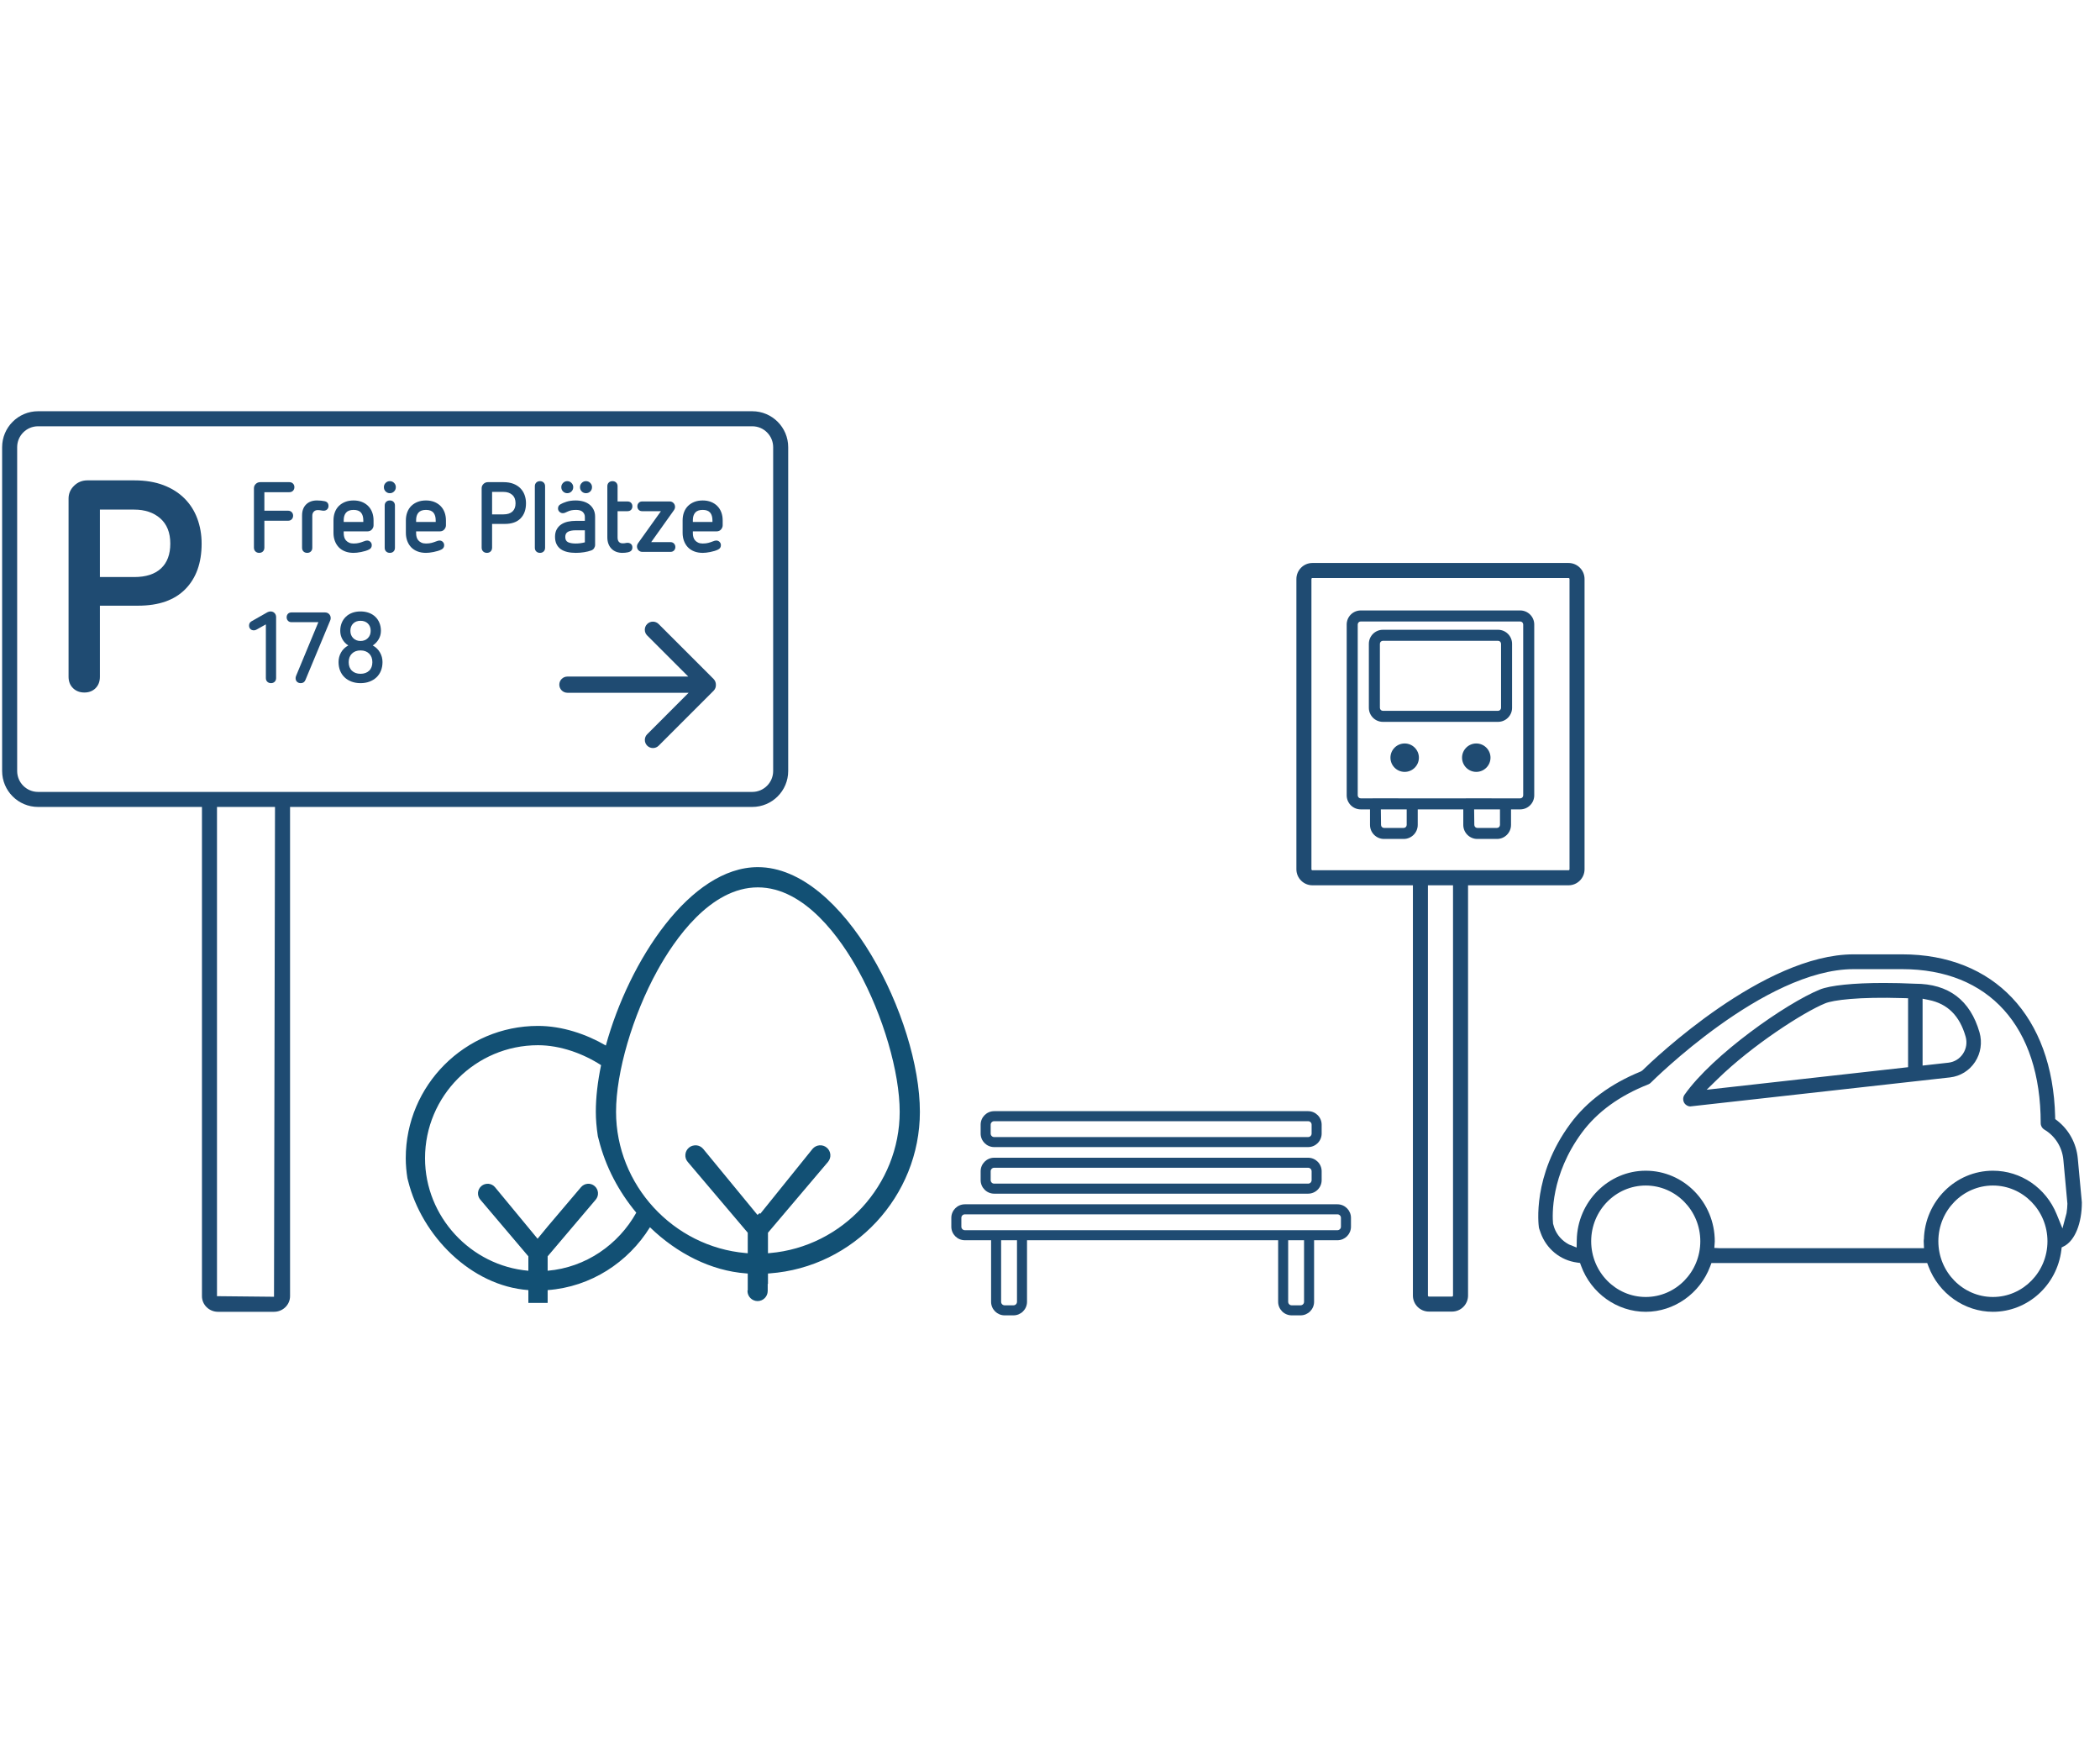 <svg xmlns="http://www.w3.org/2000/svg" xmlns:xlink="http://www.w3.org/1999/xlink" xmlns:serif="http://www.serif.com/" width="100%" height="100%" viewBox="0 0 692 575" xml:space="preserve" style="fill-rule:evenodd;clip-rule:evenodd;stroke-linejoin:round;stroke-miterlimit:2;">    <g transform="matrix(4.167,0,0,4.167,0,0)">        <g transform="matrix(1.044,0,0,1.044,-4.518,32.057)">            <path d="M26.244,5.809C26.359,5.809 26.452,5.845 26.522,5.918C26.592,5.991 26.627,6.08 26.627,6.186C26.627,6.296 26.592,6.388 26.522,6.46C26.452,6.533 26.359,6.569 26.244,6.569L24.353,6.569L24.353,7.971L26.146,7.971C26.261,7.971 26.354,8.007 26.424,8.08C26.495,8.152 26.53,8.242 26.53,8.347C26.53,8.458 26.495,8.549 26.424,8.622C26.354,8.695 26.261,8.731 26.146,8.731L24.353,8.731L24.353,10.765C24.353,10.885 24.316,10.982 24.244,11.055C24.171,11.128 24.077,11.164 23.961,11.164C23.846,11.164 23.75,11.128 23.675,11.055C23.6,10.982 23.562,10.885 23.562,10.765L23.562,6.268C23.562,6.143 23.608,6.035 23.701,5.944C23.794,5.854 23.906,5.809 24.037,5.809L26.244,5.809Z" style="fill:rgb(31,75,114);fill-rule:nonzero;"></path>        </g>        <g transform="matrix(1.044,0,0,1.044,-4.518,32.057)">            <path d="M28.337,7.195C28.448,7.195 28.552,7.2 28.65,7.21C28.748,7.22 28.832,7.232 28.902,7.248C29.108,7.288 29.211,7.411 29.211,7.617C29.211,7.717 29.177,7.801 29.109,7.869C29.042,7.937 28.952,7.971 28.842,7.971C28.787,7.971 28.721,7.963 28.646,7.948C28.571,7.933 28.485,7.925 28.39,7.925C28.27,7.925 28.171,7.964 28.096,8.042C28.021,8.12 27.983,8.224 27.983,8.355L27.983,10.78C27.983,10.895 27.947,10.988 27.874,11.059C27.801,11.129 27.71,11.164 27.599,11.164C27.483,11.164 27.389,11.129 27.316,11.059C27.244,10.988 27.208,10.895 27.208,10.78L27.208,8.332C27.208,7.98 27.309,7.703 27.512,7.5C27.716,7.296 27.991,7.195 28.337,7.195Z" style="fill:rgb(31,75,114);fill-rule:nonzero;"></path>        </g>        <g transform="matrix(1.044,0,0,1.044,-4.518,32.057)">            <path d="M31.109,7.91C30.848,7.91 30.659,7.98 30.541,8.117C30.422,8.255 30.363,8.445 30.363,8.686L30.363,8.822L31.847,8.822L31.847,8.709C31.847,8.453 31.79,8.255 31.674,8.117C31.559,7.98 31.37,7.91 31.109,7.91ZM31.109,7.195C31.34,7.195 31.548,7.231 31.734,7.304C31.92,7.377 32.08,7.48 32.213,7.613C32.346,7.746 32.447,7.905 32.518,8.091C32.588,8.277 32.623,8.483 32.623,8.709L32.623,9.078C32.623,9.188 32.582,9.292 32.499,9.39C32.416,9.488 32.299,9.537 32.148,9.537L30.363,9.537L30.363,9.68C30.363,9.781 30.376,9.877 30.401,9.97C30.426,10.063 30.469,10.145 30.529,10.215C30.589,10.286 30.668,10.343 30.763,10.388C30.858,10.434 30.974,10.456 31.109,10.456C31.275,10.456 31.418,10.44 31.539,10.407C31.659,10.375 31.77,10.338 31.87,10.298C31.98,10.253 32.068,10.23 32.134,10.23C32.234,10.23 32.318,10.264 32.386,10.332C32.454,10.4 32.488,10.484 32.488,10.584C32.488,10.655 32.471,10.717 32.439,10.772C32.406,10.828 32.355,10.873 32.284,10.908C32.199,10.953 32.104,10.991 31.998,11.021C31.893,11.051 31.786,11.078 31.678,11.1C31.57,11.123 31.466,11.139 31.365,11.149C31.265,11.159 31.18,11.164 31.109,11.164C30.868,11.164 30.652,11.126 30.461,11.051C30.271,10.976 30.111,10.871 29.983,10.735C29.855,10.599 29.757,10.438 29.689,10.253C29.622,10.067 29.588,9.866 29.588,9.65L29.588,8.709C29.588,8.483 29.623,8.275 29.693,8.087C29.763,7.899 29.865,7.74 29.998,7.609C30.131,7.479 30.291,7.377 30.477,7.304C30.662,7.231 30.873,7.195 31.109,7.195Z" style="fill:rgb(31,75,114);fill-rule:nonzero;"></path>        </g>        <g transform="matrix(1.044,0,0,1.044,-4.518,32.057)">            <path d="M33.858,7.195C33.974,7.195 34.066,7.23 34.137,7.3C34.208,7.371 34.243,7.463 34.243,7.579L34.243,10.78C34.243,10.895 34.208,10.988 34.137,11.059C34.066,11.129 33.974,11.164 33.858,11.164C33.743,11.164 33.648,11.129 33.576,11.059C33.503,10.988 33.467,10.895 33.467,10.78L33.467,7.579C33.467,7.463 33.503,7.371 33.576,7.3C33.648,7.23 33.743,7.195 33.858,7.195ZM33.858,5.733C33.984,5.733 34.09,5.777 34.178,5.865C34.266,5.953 34.31,6.06 34.31,6.186C34.31,6.316 34.266,6.425 34.178,6.513C34.09,6.601 33.984,6.645 33.858,6.645C33.733,6.645 33.626,6.601 33.538,6.513C33.45,6.425 33.406,6.316 33.406,6.186C33.406,6.06 33.45,5.953 33.538,5.865C33.626,5.777 33.733,5.733 33.858,5.733Z" style="fill:rgb(31,75,114);fill-rule:nonzero;"></path>        </g>        <g transform="matrix(1.044,0,0,1.044,-4.518,32.057)">            <path d="M36.593,7.91C36.332,7.91 36.142,7.98 36.024,8.117C35.906,8.255 35.847,8.445 35.847,8.686L35.847,8.822L37.331,8.822L37.331,8.709C37.331,8.453 37.273,8.255 37.158,8.117C37.042,7.98 36.854,7.91 36.593,7.91ZM36.593,7.195C36.824,7.195 37.032,7.231 37.218,7.304C37.403,7.377 37.563,7.48 37.696,7.613C37.829,7.746 37.931,7.905 38.001,8.091C38.071,8.277 38.106,8.483 38.106,8.709L38.106,9.078C38.106,9.188 38.065,9.292 37.982,9.39C37.899,9.488 37.783,9.537 37.632,9.537L35.847,9.537L35.847,9.68C35.847,9.781 35.859,9.877 35.885,9.97C35.91,10.063 35.952,10.145 36.013,10.215C36.073,10.286 36.151,10.343 36.246,10.388C36.341,10.434 36.457,10.456 36.593,10.456C36.758,10.456 36.901,10.44 37.022,10.407C37.143,10.375 37.253,10.338 37.354,10.298C37.464,10.253 37.552,10.23 37.617,10.23C37.717,10.23 37.802,10.264 37.869,10.332C37.937,10.4 37.971,10.484 37.971,10.584C37.971,10.655 37.955,10.717 37.922,10.772C37.889,10.828 37.838,10.873 37.768,10.908C37.682,10.953 37.587,10.991 37.481,11.021C37.376,11.051 37.269,11.078 37.161,11.1C37.053,11.123 36.949,11.139 36.849,11.149C36.748,11.159 36.663,11.164 36.593,11.164C36.352,11.164 36.136,11.126 35.945,11.051C35.754,10.976 35.595,10.871 35.466,10.735C35.338,10.599 35.241,10.438 35.173,10.253C35.105,10.067 35.071,9.866 35.071,9.65L35.071,8.709C35.071,8.483 35.106,8.275 35.177,8.087C35.247,7.899 35.349,7.74 35.481,7.609C35.615,7.479 35.774,7.377 35.96,7.304C36.146,7.231 36.356,7.195 36.593,7.195Z" style="fill:rgb(31,75,114);fill-rule:nonzero;"></path>        </g>        <g transform="matrix(1.044,0,0,1.044,-4.518,32.057)">            <path d="M41.602,6.547L41.602,8.249L42.468,8.249C42.764,8.249 42.99,8.176 43.146,8.031C43.301,7.885 43.379,7.677 43.379,7.406C43.379,7.129 43.295,6.917 43.127,6.769C42.959,6.621 42.739,6.547 42.468,6.547L41.602,6.547ZM42.468,5.809C42.749,5.809 42.995,5.849 43.206,5.929C43.417,6.01 43.594,6.121 43.737,6.265C43.88,6.408 43.988,6.577 44.061,6.773C44.133,6.969 44.17,7.18 44.17,7.406C44.17,7.893 44.033,8.275 43.759,8.554C43.485,8.833 43.088,8.972 42.565,8.972L41.602,8.972L41.602,10.765C41.602,10.885 41.565,10.982 41.492,11.055C41.419,11.128 41.325,11.164 41.21,11.164C41.094,11.164 40.999,11.128 40.923,11.055C40.848,10.982 40.811,10.885 40.811,10.765L40.811,6.268C40.811,6.143 40.857,6.035 40.95,5.944C41.043,5.854 41.154,5.809 41.285,5.809L42.468,5.809Z" style="fill:rgb(31,75,114);fill-rule:nonzero;"></path>        </g>        <g transform="matrix(1.044,0,0,1.044,-4.518,32.057)">            <path d="M45.232,5.733C45.342,5.733 45.434,5.769 45.507,5.839C45.58,5.909 45.616,6.002 45.616,6.118L45.616,10.78C45.616,10.895 45.58,10.988 45.507,11.059C45.434,11.129 45.342,11.164 45.232,11.164C45.116,11.164 45.022,11.129 44.949,11.059C44.877,10.988 44.84,10.895 44.84,10.78L44.84,6.118C44.84,6.002 44.877,5.909 44.949,5.839C45.022,5.769 45.116,5.733 45.232,5.733Z" style="fill:rgb(31,75,114);fill-rule:nonzero;"></path>        </g>        <g transform="matrix(1.044,0,0,1.044,-4.518,32.057)">            <path d="M48.712,5.733C48.842,5.733 48.952,5.779 49.04,5.869C49.127,5.959 49.171,6.065 49.171,6.186C49.171,6.316 49.127,6.425 49.04,6.513C48.952,6.601 48.842,6.645 48.712,6.645C48.586,6.645 48.48,6.601 48.392,6.513C48.304,6.425 48.26,6.316 48.26,6.186C48.26,6.065 48.304,5.959 48.392,5.869C48.48,5.779 48.586,5.733 48.712,5.733ZM47.921,9.455C47.685,9.455 47.497,9.491 47.356,9.563C47.215,9.636 47.145,9.768 47.145,9.959C47.145,10.16 47.217,10.293 47.36,10.358C47.503,10.423 47.695,10.456 47.936,10.456C48.172,10.456 48.403,10.426 48.629,10.366L48.629,9.455L47.921,9.455ZM47.296,5.733C47.421,5.733 47.528,5.779 47.616,5.869C47.704,5.959 47.748,6.065 47.748,6.186C47.748,6.316 47.704,6.425 47.616,6.513C47.528,6.601 47.421,6.645 47.296,6.645C47.17,6.645 47.064,6.601 46.976,6.513C46.888,6.425 46.844,6.316 46.844,6.186C46.844,6.065 46.888,5.959 46.976,5.869C47.064,5.779 47.17,5.733 47.296,5.733ZM47.936,7.195C48.137,7.195 48.326,7.22 48.505,7.27C48.683,7.32 48.838,7.397 48.972,7.5C49.105,7.603 49.21,7.732 49.288,7.888C49.366,8.043 49.405,8.224 49.405,8.43L49.405,10.561C49.405,10.647 49.379,10.73 49.33,10.81C49.279,10.891 49.204,10.948 49.104,10.983C48.953,11.039 48.774,11.082 48.569,11.115C48.363,11.148 48.154,11.164 47.943,11.164C47.708,11.164 47.493,11.142 47.299,11.096C47.106,11.051 46.94,10.979 46.802,10.882C46.664,10.784 46.558,10.657 46.482,10.501C46.407,10.346 46.369,10.16 46.369,9.944C46.369,9.728 46.411,9.543 46.494,9.39C46.577,9.237 46.689,9.112 46.833,9.014C46.976,8.916 47.143,8.846 47.334,8.803C47.524,8.76 47.728,8.739 47.943,8.739L48.629,8.739L48.629,8.438C48.629,8.292 48.575,8.167 48.467,8.064C48.359,7.962 48.192,7.91 47.966,7.91C47.835,7.91 47.718,7.92 47.612,7.94C47.507,7.96 47.404,7.996 47.303,8.046C47.238,8.076 47.179,8.103 47.127,8.125C47.074,8.147 47.017,8.159 46.957,8.159C46.866,8.159 46.784,8.125 46.708,8.057C46.633,7.989 46.595,7.903 46.595,7.797C46.595,7.662 46.656,7.559 46.776,7.488C46.881,7.423 47.035,7.358 47.235,7.292C47.437,7.228 47.67,7.195 47.936,7.195Z" style="fill:rgb(31,75,114);fill-rule:nonzero;"></path>        </g>        <g transform="matrix(1.044,0,0,1.044,-4.518,32.057)">            <path d="M50.723,5.733C50.833,5.733 50.925,5.769 50.998,5.839C51.07,5.909 51.107,6.002 51.107,6.118L51.107,7.27L51.845,7.27C51.97,7.27 52.066,7.305 52.131,7.376C52.196,7.446 52.229,7.534 52.229,7.639C52.229,7.745 52.196,7.833 52.131,7.903C52.066,7.973 51.97,8.008 51.845,8.008L51.107,8.008L51.107,9.997C51.107,10.147 51.141,10.259 51.209,10.332C51.276,10.405 51.37,10.441 51.491,10.441C51.586,10.441 51.658,10.435 51.706,10.422C51.753,10.41 51.807,10.403 51.868,10.403C51.968,10.403 52.053,10.434 52.124,10.494C52.194,10.554 52.229,10.642 52.229,10.757C52.229,10.858 52.199,10.938 52.139,10.999C52.079,11.059 52.001,11.099 51.905,11.119C51.83,11.134 51.758,11.145 51.69,11.153C51.623,11.161 51.548,11.164 51.468,11.164C51.308,11.164 51.158,11.139 51.02,11.089C50.882,11.039 50.761,10.963 50.659,10.863C50.556,10.763 50.475,10.638 50.418,10.49C50.36,10.342 50.331,10.17 50.331,9.974L50.331,6.118C50.331,6.002 50.367,5.909 50.44,5.839C50.513,5.769 50.607,5.733 50.723,5.733Z" style="fill:rgb(31,75,114);fill-rule:nonzero;"></path>        </g>        <g transform="matrix(1.044,0,0,1.044,-4.518,32.057)">            <path d="M55.054,7.27C55.169,7.27 55.266,7.31 55.344,7.391C55.421,7.471 55.46,7.569 55.46,7.684C55.46,7.77 55.43,7.855 55.37,7.94L53.653,10.351L55.114,10.351C55.225,10.351 55.314,10.387 55.381,10.46C55.449,10.533 55.483,10.62 55.483,10.72C55.483,10.825 55.449,10.913 55.381,10.983C55.314,11.054 55.225,11.089 55.114,11.089L52.982,11.089C52.867,11.089 52.77,11.049 52.692,10.968C52.614,10.888 52.576,10.79 52.576,10.675C52.576,10.589 52.608,10.501 52.673,10.411L54.391,8.008L52.975,8.008C52.859,8.008 52.769,7.973 52.704,7.903C52.638,7.833 52.606,7.745 52.606,7.639C52.606,7.539 52.638,7.452 52.704,7.379C52.769,7.307 52.859,7.27 52.975,7.27L55.054,7.27Z" style="fill:rgb(31,75,114);fill-rule:nonzero;"></path>        </g>        <g transform="matrix(1.044,0,0,1.044,-4.518,32.057)">            <path d="M57.555,7.91C57.293,7.91 57.104,7.98 56.986,8.117C56.868,8.255 56.809,8.445 56.809,8.686L56.809,8.822L58.293,8.822L58.293,8.709C58.293,8.453 58.235,8.255 58.12,8.117C58.004,7.98 57.815,7.91 57.555,7.91ZM57.555,7.195C57.786,7.195 57.994,7.231 58.18,7.304C58.365,7.377 58.525,7.48 58.658,7.613C58.791,7.746 58.893,7.905 58.963,8.091C59.033,8.277 59.068,8.483 59.068,8.709L59.068,9.078C59.068,9.188 59.027,9.292 58.944,9.39C58.861,9.488 58.745,9.537 58.594,9.537L56.809,9.537L56.809,9.68C56.809,9.781 56.821,9.877 56.847,9.97C56.872,10.063 56.914,10.145 56.975,10.215C57.035,10.286 57.113,10.343 57.208,10.388C57.303,10.434 57.419,10.456 57.555,10.456C57.72,10.456 57.863,10.44 57.984,10.407C58.105,10.375 58.215,10.338 58.315,10.298C58.426,10.253 58.514,10.23 58.579,10.23C58.679,10.23 58.764,10.264 58.831,10.332C58.899,10.4 58.933,10.484 58.933,10.584C58.933,10.655 58.917,10.717 58.884,10.772C58.851,10.828 58.8,10.873 58.73,10.908C58.644,10.953 58.549,10.991 58.443,11.021C58.338,11.051 58.231,11.078 58.123,11.1C58.015,11.123 57.911,11.139 57.811,11.149C57.71,11.159 57.625,11.164 57.555,11.164C57.314,11.164 57.098,11.126 56.907,11.051C56.716,10.976 56.557,10.871 56.428,10.735C56.3,10.599 56.203,10.438 56.135,10.253C56.067,10.067 56.033,9.866 56.033,9.65L56.033,8.709C56.033,8.483 56.068,8.275 56.139,8.087C56.209,7.899 56.311,7.74 56.443,7.609C56.577,7.479 56.736,7.377 56.922,7.304C57.107,7.231 57.318,7.195 57.555,7.195Z" style="fill:rgb(31,75,114);fill-rule:nonzero;"></path>        </g>        <g transform="matrix(1.044,0,0,1.044,-4.518,32.057)">            <path d="M24.813,15.6C24.938,15.6 25.041,15.64 25.121,15.72C25.201,15.8 25.242,15.903 25.242,16.029L25.242,20.646C25.242,20.762 25.205,20.854 25.132,20.925C25.06,20.995 24.968,21.03 24.857,21.03C24.742,21.03 24.648,20.995 24.575,20.925C24.502,20.854 24.466,20.762 24.466,20.646L24.466,16.579L23.78,16.963C23.71,17.008 23.637,17.031 23.562,17.031C23.446,17.031 23.356,16.997 23.291,16.929C23.226,16.861 23.193,16.774 23.193,16.669C23.193,16.604 23.207,16.544 23.234,16.488C23.262,16.433 23.311,16.386 23.381,16.345L24.586,15.66C24.667,15.62 24.742,15.6 24.813,15.6Z" style="fill:rgb(31,75,114);fill-rule:nonzero;"></path>        </g>        <g transform="matrix(1.044,0,0,1.044,-4.518,32.057)">            <path d="M28.94,15.675C29.065,15.675 29.17,15.715 29.252,15.795C29.335,15.876 29.377,15.981 29.377,16.112C29.377,16.167 29.364,16.225 29.339,16.285L27.463,20.79C27.398,20.95 27.28,21.03 27.109,21.03C26.994,21.03 26.9,20.997 26.827,20.929C26.754,20.861 26.718,20.767 26.718,20.646C26.718,20.601 26.73,20.546 26.755,20.48L28.443,16.413L26.409,16.413C26.293,16.413 26.203,16.377 26.138,16.304C26.073,16.231 26.04,16.145 26.04,16.044C26.04,15.938 26.073,15.851 26.138,15.78C26.203,15.71 26.293,15.675 26.409,15.675L28.94,15.675Z" style="fill:rgb(31,75,114);fill-rule:nonzero;"></path>        </g>        <g transform="matrix(1.044,0,0,1.044,-4.518,32.057)">            <path d="M31.636,16.308C31.405,16.308 31.219,16.377 31.079,16.515C30.939,16.653 30.868,16.837 30.868,17.068C30.868,17.294 30.939,17.479 31.083,17.622C31.226,17.765 31.41,17.837 31.636,17.837C31.862,17.837 32.047,17.765 32.19,17.622C32.333,17.479 32.405,17.294 32.405,17.068C32.405,16.837 32.334,16.653 32.194,16.515C32.053,16.377 31.867,16.308 31.636,16.308ZM31.636,18.552C31.365,18.552 31.148,18.633 30.985,18.793C30.821,18.954 30.74,19.17 30.74,19.441C30.74,19.717 30.821,19.933 30.985,20.089C31.148,20.245 31.365,20.322 31.636,20.322C31.907,20.322 32.125,20.245 32.288,20.089C32.451,19.933 32.533,19.717 32.533,19.441C32.533,19.17 32.451,18.954 32.288,18.793C32.125,18.633 31.907,18.552 31.636,18.552ZM31.636,15.6C31.867,15.6 32.078,15.635 32.269,15.705C32.46,15.775 32.623,15.876 32.759,16.006C32.894,16.137 32.999,16.292 33.071,16.473C33.144,16.654 33.181,16.853 33.181,17.068C33.181,17.299 33.124,17.512 33.011,17.705C32.898,17.898 32.749,18.055 32.563,18.176C32.799,18.306 32.981,18.483 33.109,18.707C33.237,18.93 33.301,19.172 33.301,19.434C33.301,19.675 33.261,19.895 33.181,20.093C33.1,20.291 32.986,20.459 32.838,20.597C32.689,20.735 32.514,20.842 32.311,20.917C32.107,20.993 31.882,21.03 31.636,21.03C31.39,21.03 31.166,20.993 30.962,20.917C30.759,20.842 30.583,20.735 30.435,20.597C30.287,20.459 30.172,20.291 30.092,20.093C30.012,19.895 29.972,19.675 29.972,19.434C29.972,19.172 30.034,18.93 30.16,18.707C30.286,18.483 30.469,18.306 30.71,18.176C30.519,18.055 30.37,17.898 30.262,17.705C30.154,17.512 30.1,17.299 30.1,17.068C30.1,16.853 30.136,16.654 30.209,16.473C30.282,16.292 30.386,16.137 30.522,16.006C30.657,15.876 30.819,15.775 31.007,15.705C31.196,15.635 31.405,15.6 31.636,15.6Z" style="fill:rgb(31,75,114);fill-rule:nonzero;"></path>        </g>        <g transform="matrix(1.044,0,0,1.044,-4.518,32.057)">            <path d="M11.895,7.888L11.895,12.995L14.493,12.995C15.382,12.995 16.06,12.776 16.527,12.339C16.994,11.902 17.227,11.277 17.227,10.464C17.227,9.635 16.975,8.999 16.47,8.554C15.965,8.11 15.307,7.888 14.493,7.888L11.895,7.888ZM14.493,5.673C15.336,5.673 16.075,5.794 16.708,6.035C17.34,6.276 17.871,6.611 18.301,7.041C18.73,7.47 19.054,7.978 19.272,8.565C19.49,9.153 19.6,9.786 19.6,10.464C19.6,11.925 19.189,13.074 18.368,13.91C17.547,14.746 16.354,15.164 14.787,15.164L11.895,15.164L11.895,20.542C11.895,20.903 11.785,21.194 11.567,21.412C11.348,21.63 11.066,21.74 10.719,21.74C10.373,21.74 10.086,21.63 9.861,21.412C9.635,21.194 9.521,20.903 9.521,20.542L9.521,7.052C9.521,6.675 9.661,6.351 9.94,6.08C10.218,5.809 10.553,5.673 10.945,5.673L14.493,5.673Z" style="fill:rgb(31,75,114);fill-rule:nonzero;"></path>        </g>        <g transform="matrix(1.044,0,0,1.044,-4.518,32.057)">            <path d="M58.377,20.713L54.216,16.552C54.1,16.436 53.946,16.373 53.782,16.373C53.618,16.373 53.464,16.437 53.35,16.552C53.232,16.668 53.168,16.824 53.169,16.989C53.169,17.153 53.234,17.307 53.349,17.42L56.461,20.532L47.306,20.532C46.968,20.532 46.693,20.807 46.693,21.145C46.693,21.484 46.968,21.759 47.306,21.759L56.49,21.759L53.354,24.897C53.237,25.012 53.172,25.166 53.172,25.33C53.171,25.495 53.235,25.65 53.349,25.764C53.461,25.879 53.621,25.946 53.786,25.946C53.952,25.946 54.106,25.881 54.219,25.767L58.382,21.605C58.502,21.482 58.564,21.319 58.554,21.145C58.554,20.982 58.489,20.826 58.377,20.713Z" style="fill:rgb(31,75,114);fill-rule:nonzero;"></path>        </g>        <g transform="matrix(1.044,0,0,1.044,-4.518,32.057)">            <path d="M123.281,54.389C124.53,52.699 126.321,51.374 128.602,50.444L128.725,50.368C129.646,49.468 137.933,41.569 144.729,41.569L148.406,41.569C155.37,41.569 159.811,46.274 159.998,53.849L160.002,54.043L160.152,54.159C161.039,54.847 161.607,55.888 161.712,57.018L162.021,60.35C162.023,61.938 161.496,63.24 160.678,63.669L160.491,63.765L160.467,63.975C160.136,66.635 157.908,68.64 155.284,68.64C153.137,68.64 151.175,67.258 150.403,65.202L150.306,64.945L133.964,64.945L133.867,65.202C133.096,67.258 131.135,68.64 128.985,68.64C126.822,68.64 124.855,67.245 124.093,65.166L124.011,64.941L123.777,64.909C122.516,64.739 121.46,63.876 121.027,62.66L120.916,62.344C120.902,62.304 120.896,62.268 120.892,62.239C120.869,62.082 120.365,58.327 123.281,54.389ZM155.284,67.518C157.562,67.518 159.416,65.625 159.416,63.297C159.416,60.971 157.562,59.077 155.284,59.077C153.006,59.077 151.151,60.971 151.151,63.297C151.151,65.625 153.006,67.518 155.284,67.518ZM128.985,67.518C131.266,67.518 133.12,65.625 133.12,63.297C133.12,60.971 131.266,59.077 128.985,59.077C126.708,59.077 124.854,60.971 124.854,63.297C124.854,65.625 126.708,67.518 128.985,67.518ZM121.966,61.967L122.06,62.279C122.253,62.821 122.653,63.272 123.179,63.545L123.753,63.773L123.762,63.201C123.815,60.307 126.158,57.955 128.985,57.955C131.87,57.955 134.218,60.353 134.216,63.308L134.182,63.803L134.601,63.823L150.064,63.823L150.042,63.303L150.048,63.161L150.056,63.161C150.127,60.279 152.444,57.955 155.284,57.955C157.402,57.955 159.298,59.25 160.113,61.252L160.551,62.326L160.861,61.17C160.901,60.912 160.923,60.671 160.926,60.452L160.619,57.123C160.53,56.171 159.993,55.319 159.181,54.843C159.011,54.743 158.904,54.558 158.904,54.357C158.904,47.051 154.98,42.69 148.406,42.69L144.729,42.69C137.977,42.69 129.457,51.207 129.369,51.291C129.317,51.346 129.255,51.387 129.184,51.415C127.008,52.272 125.315,53.499 124.155,55.065C121.77,58.291 121.909,61.363 121.966,61.967ZM142.175,44.234C142.954,43.918 144.718,43.736 147.015,43.736C147.772,43.736 148.573,43.754 149.384,43.794C151.925,43.795 153.567,45.036 154.27,47.483C154.486,48.242 154.365,49.055 153.934,49.713C153.503,50.373 152.812,50.799 152.04,50.888L132.36,53.086C132.175,53.085 131.994,52.976 131.898,52.809C131.789,52.617 131.8,52.377 131.928,52.198C134.064,49.167 139.618,45.278 142.175,44.234ZM149.957,49.993L151.922,49.773C152.37,49.721 152.771,49.474 153.021,49.091C153.274,48.702 153.343,48.244 153.216,47.797C152.765,46.221 151.852,45.312 150.426,45.024L149.957,44.929L149.957,49.993ZM148.858,50.116L148.858,44.894L148.479,44.883C145.093,44.778 143.186,45.032 142.582,45.278C140.948,45.943 137.063,48.444 134.438,51.006L133.602,51.823L148.858,50.116Z" style="fill:rgb(31,75,114);fill-rule:nonzero;"></path>        </g>        <g transform="matrix(1.044,0,0,1.044,-4.518,32.057)">            <path d="M123.213,35.125C123.213,35.167 123.18,35.201 123.137,35.201L103.74,35.201C103.697,35.201 103.664,35.167 103.664,35.125L103.664,13.145C103.664,13.102 103.697,13.068 103.74,13.068L123.137,13.068C123.18,13.068 123.213,13.102 123.213,13.145L123.213,35.125ZM114.389,67.41C114.389,67.452 114.354,67.486 114.313,67.486L112.564,67.486C112.521,67.486 112.488,67.453 112.488,67.41L112.488,36.34L114.389,36.34L114.389,67.41ZM123.137,11.93L103.74,11.93C103.07,11.93 102.525,12.475 102.525,13.145L102.525,35.125C102.525,35.795 103.07,36.34 103.74,36.34L111.35,36.34L111.35,67.41C111.35,68.08 111.895,68.624 112.564,68.624L114.313,68.624C114.982,68.624 115.527,68.08 115.527,67.41L115.527,36.34L123.137,36.34C123.807,36.34 124.352,35.795 124.352,35.125L124.352,13.145C124.352,12.475 123.807,11.93 123.137,11.93Z" style="fill:rgb(31,75,114);fill-rule:nonzero;"></path>        </g>        <g transform="matrix(1.044,0,0,1.044,-4.518,32.057)">            <path d="M109.077,17.824C108.951,17.824 108.85,17.926 108.85,18.052L108.85,22.899C108.85,23.025 108.951,23.127 109.077,23.127L117.799,23.127C117.925,23.127 118.026,23.025 118.026,22.899L118.026,18.052C118.026,17.926 117.925,17.824 117.799,17.824L109.077,17.824ZM117.799,23.962L109.077,23.962C108.491,23.962 108.014,23.485 108.014,22.899L108.014,18.052C108.014,17.465 108.491,16.989 109.077,16.989L117.799,16.989C118.385,16.989 118.862,17.465 118.862,18.052L118.862,22.899C118.862,23.485 118.385,23.962 117.799,23.962Z" style="fill:rgb(31,75,114);fill-rule:nonzero;"></path>        </g>        <g transform="matrix(1.044,0,0,1.044,-4.518,32.057)">            <path d="M110.727,27.751C110.133,27.751 109.649,27.268 109.649,26.674C109.649,26.082 110.133,25.599 110.727,25.599C111.32,25.599 111.804,26.082 111.804,26.674C111.804,27.268 111.32,27.751 110.727,27.751Z" style="fill:rgb(31,75,114);fill-rule:nonzero;"></path>        </g>        <g transform="matrix(1.044,0,0,1.044,-4.518,32.057)">            <path d="M116.15,27.751C115.557,27.751 115.073,27.268 115.073,26.674C115.073,26.082 115.557,25.599 116.15,25.599C116.744,25.599 117.228,26.082 117.228,26.674C117.228,27.268 116.744,27.751 116.15,27.751Z" style="fill:rgb(31,75,114);fill-rule:nonzero;"></path>        </g>        <g transform="matrix(1.044,0,0,1.044,-4.518,32.057)">            <path d="M62.649,64.192L62.499,64.205L62.499,62.651L67.043,57.291C67.176,57.135 67.24,56.936 67.224,56.732C67.206,56.528 67.111,56.344 66.958,56.214C66.805,56.082 66.609,56.017 66.407,56.032C66.2,56.047 66.011,56.143 65.875,56.302L61.918,61.213L61.863,61.169L61.81,61.213L61.703,61.301L57.589,56.299C57.456,56.143 57.27,56.047 57.065,56.032C56.86,56.023 56.658,56.084 56.511,56.21C56.353,56.346 56.257,56.533 56.242,56.736C56.226,56.942 56.29,57.138 56.422,57.289L60.967,62.651L60.967,64.205L60.816,64.192C55.307,63.717 50.991,59.019 50.991,53.494C50.991,50.494 52.247,46.199 54.117,42.806C55.415,40.45 58.131,36.497 61.731,36.497C65.333,36.497 68.05,40.45 69.349,42.806C71.219,46.199 72.476,50.494 72.476,53.494C72.476,59.019 68.16,63.717 62.649,64.192ZM45.81,65.531L45.81,64.439L49.452,60.145C49.578,59.996 49.639,59.808 49.622,59.613C49.605,59.418 49.514,59.243 49.368,59.118C49.064,58.855 48.603,58.892 48.337,59.202L45.81,62.181L45.048,63.107L41.821,59.202C41.695,59.051 41.516,58.96 41.32,58.945C41.128,58.933 40.936,58.992 40.791,59.117C40.643,59.244 40.551,59.422 40.535,59.616C40.521,59.812 40.583,60 40.708,60.145L44.349,64.439L44.349,65.531C39.988,65.155 36.522,61.434 36.522,57.009C36.522,52.291 40.36,48.451 45.078,48.451C46.785,48.451 48.521,49.096 49.857,49.961C49.598,51.209 49.459,52.407 49.459,53.494C49.459,54.061 49.509,54.667 49.613,55.347L49.681,55.604C50.192,57.652 51.199,59.547 52.524,61.133C51.172,63.552 48.699,65.283 45.81,65.531ZM61.731,34.965C56.611,34.965 51.984,42.049 50.218,48.474C48.735,47.609 46.905,46.989 45.078,46.989C39.555,46.989 35.062,51.484 35.062,57.009C35.062,57.522 35.11,58.026 35.188,58.521L35.244,58.738C36.278,62.882 39.996,66.677 44.349,66.997L44.349,67.965L45.81,67.965L45.81,66.997C49.084,66.756 51.913,64.893 53.559,62.238C55.61,64.224 58.191,65.537 60.838,65.731L60.967,65.741L60.967,67.019L60.947,67.02L60.947,67.061C60.947,67.484 61.291,67.828 61.714,67.828C62.136,67.828 62.479,67.484 62.479,67.061L62.479,66.53L62.499,66.53L62.499,65.741L62.627,65.731C69.008,65.264 74.006,59.889 74.006,53.494C74.006,46.514 68.269,34.965 61.731,34.965Z" style="fill:rgb(18,80,116);fill-rule:nonzero;"></path>        </g>        <g transform="matrix(1.044,0,0,1.044,-4.518,32.057)">            <path d="M79.633,57.731C79.487,57.731 79.368,57.851 79.368,57.997L79.368,58.668C79.368,58.815 79.487,58.934 79.633,58.934L103.412,58.934C103.559,58.934 103.678,58.815 103.678,58.668L103.678,57.997C103.678,57.851 103.559,57.731 103.412,57.731L79.633,57.731ZM103.412,59.694L79.633,59.694C79.068,59.694 78.608,59.234 78.608,58.668L78.608,57.997C78.608,57.432 79.068,56.972 79.633,56.972L103.412,56.972C103.978,56.972 104.438,57.432 104.438,57.997L104.438,58.668C104.438,59.234 103.978,59.694 103.412,59.694Z" style="fill:rgb(31,75,114);fill-rule:nonzero;"></path>        </g>        <g transform="matrix(1.044,0,0,1.044,-4.518,32.057)">            <path d="M79.633,54.205C79.487,54.205 79.368,54.324 79.368,54.47L79.368,55.141C79.368,55.288 79.487,55.407 79.633,55.407L103.412,55.407C103.559,55.407 103.678,55.288 103.678,55.141L103.678,54.47C103.678,54.324 103.559,54.205 103.412,54.205L79.633,54.205ZM103.412,56.166L79.633,56.166C79.068,56.166 78.608,55.707 78.608,55.141L78.608,54.47C78.608,53.905 79.068,53.445 79.633,53.445L103.412,53.445C103.978,53.445 104.438,53.905 104.438,54.47L104.438,55.141C104.438,55.707 103.978,56.166 103.412,56.166Z" style="fill:rgb(31,75,114);fill-rule:nonzero;"></path>        </g>        <g transform="matrix(1.044,0,0,1.044,-4.518,32.057)">            <path d="M62.892,27.685C62.892,28.558 62.182,29.268 61.31,29.268L7.21,29.268C6.338,29.268 5.628,28.558 5.628,27.685L5.628,3.16C5.628,2.287 6.338,1.577 7.21,1.577L61.31,1.577C62.182,1.577 62.892,2.287 62.892,3.16L62.892,27.685ZM25.083,67.501L20.764,67.457L20.764,30.407L25.158,30.407L25.083,67.501ZM61.31,0.438L7.21,0.438C5.71,0.438 4.489,1.659 4.489,3.16L4.489,27.685C4.489,29.186 5.71,30.406 7.21,30.406L19.625,30.406L19.625,67.457C19.625,68.109 20.17,68.64 20.84,68.64L25.083,68.64C25.753,68.64 26.298,68.109 26.298,67.457L26.298,30.406L61.31,30.406C62.81,30.406 64.031,29.186 64.031,27.685L64.031,3.16C64.031,1.659 62.81,0.438 61.31,0.438Z" style="fill:rgb(31,75,114);fill-rule:nonzero;"></path>        </g>        <g transform="matrix(1.044,0,0,1.044,-4.518,32.057)">            <path d="M105.899,62.196C105.899,62.342 105.78,62.461 105.634,62.461L77.412,62.461C77.265,62.461 77.147,62.342 77.147,62.196L77.147,61.525C77.147,61.378 77.265,61.259 77.412,61.259L105.634,61.259C105.78,61.259 105.899,61.378 105.899,61.525L105.899,62.196ZM103.105,67.883C103.105,68.03 102.986,68.149 102.84,68.149L102.168,68.149C102.021,68.149 101.902,68.03 101.902,67.883L101.902,63.221L103.105,63.221L103.105,67.883ZM81.361,67.883C81.361,68.03 81.242,68.149 81.096,68.149L80.425,68.149C80.278,68.149 80.159,68.03 80.159,67.883L80.159,63.221L81.361,63.221L81.361,67.883ZM105.634,60.499L77.412,60.499C76.847,60.499 76.387,60.959 76.387,61.525L76.387,62.196C76.387,62.761 76.847,63.221 77.412,63.221L79.399,63.221L79.399,67.883C79.399,68.449 79.859,68.909 80.425,68.909L81.096,68.909C81.661,68.909 82.121,68.449 82.121,67.883L82.121,63.221L101.143,63.221L101.143,67.883C101.143,68.449 101.603,68.909 102.168,68.909L102.84,68.909C103.405,68.909 103.865,68.449 103.865,67.883L103.865,63.221L105.634,63.221C106.199,63.221 106.659,62.761 106.659,62.196L106.659,61.525C106.659,60.959 106.199,60.499 105.634,60.499Z" style="fill:rgb(31,75,114);fill-rule:nonzero;"></path>        </g>        <g transform="matrix(1.044,0,0,1.044,-4.518,32.057)">            <path d="M119.705,29.528C119.705,29.654 119.604,29.756 119.478,29.756L118.265,29.756L115.367,29.752L115.365,29.756L111.198,29.756L108.301,29.752L108.299,29.756L107.398,29.756C107.272,29.756 107.171,29.654 107.171,29.528L107.171,16.588C107.171,16.463 107.272,16.36 107.398,16.36L119.478,16.36C119.604,16.36 119.705,16.463 119.705,16.588L119.705,29.528ZM117.946,31.767C117.946,31.893 117.845,31.995 117.719,31.995L116.23,31.995C116.104,31.995 116.002,31.893 116.002,31.767L115.988,30.592L117.946,30.592L117.946,31.767ZM110.88,31.767C110.88,31.893 110.778,31.995 110.652,31.995L109.164,31.995C109.038,31.995 108.936,31.893 108.936,31.767L108.922,30.592L110.88,30.592L110.88,31.767ZM119.478,15.525L107.398,15.525C106.813,15.525 106.335,16.002 106.335,16.588L106.335,29.528C106.335,30.115 106.813,30.591 107.398,30.591L108.1,30.591L108.1,31.767C108.1,32.353 108.577,32.83 109.164,32.83L110.652,32.83C111.238,32.83 111.716,32.353 111.716,31.767L111.716,30.591L115.166,30.591L115.166,31.767C115.166,32.353 115.644,32.83 116.23,32.83L117.719,32.83C118.305,32.83 118.782,32.353 118.782,31.767L118.782,30.591L119.478,30.591C120.063,30.591 120.541,30.115 120.541,29.528L120.541,16.588C120.541,16.002 120.063,15.525 119.478,15.525Z" style="fill:rgb(31,75,114);fill-rule:nonzero;"></path>        </g>    </g></svg>